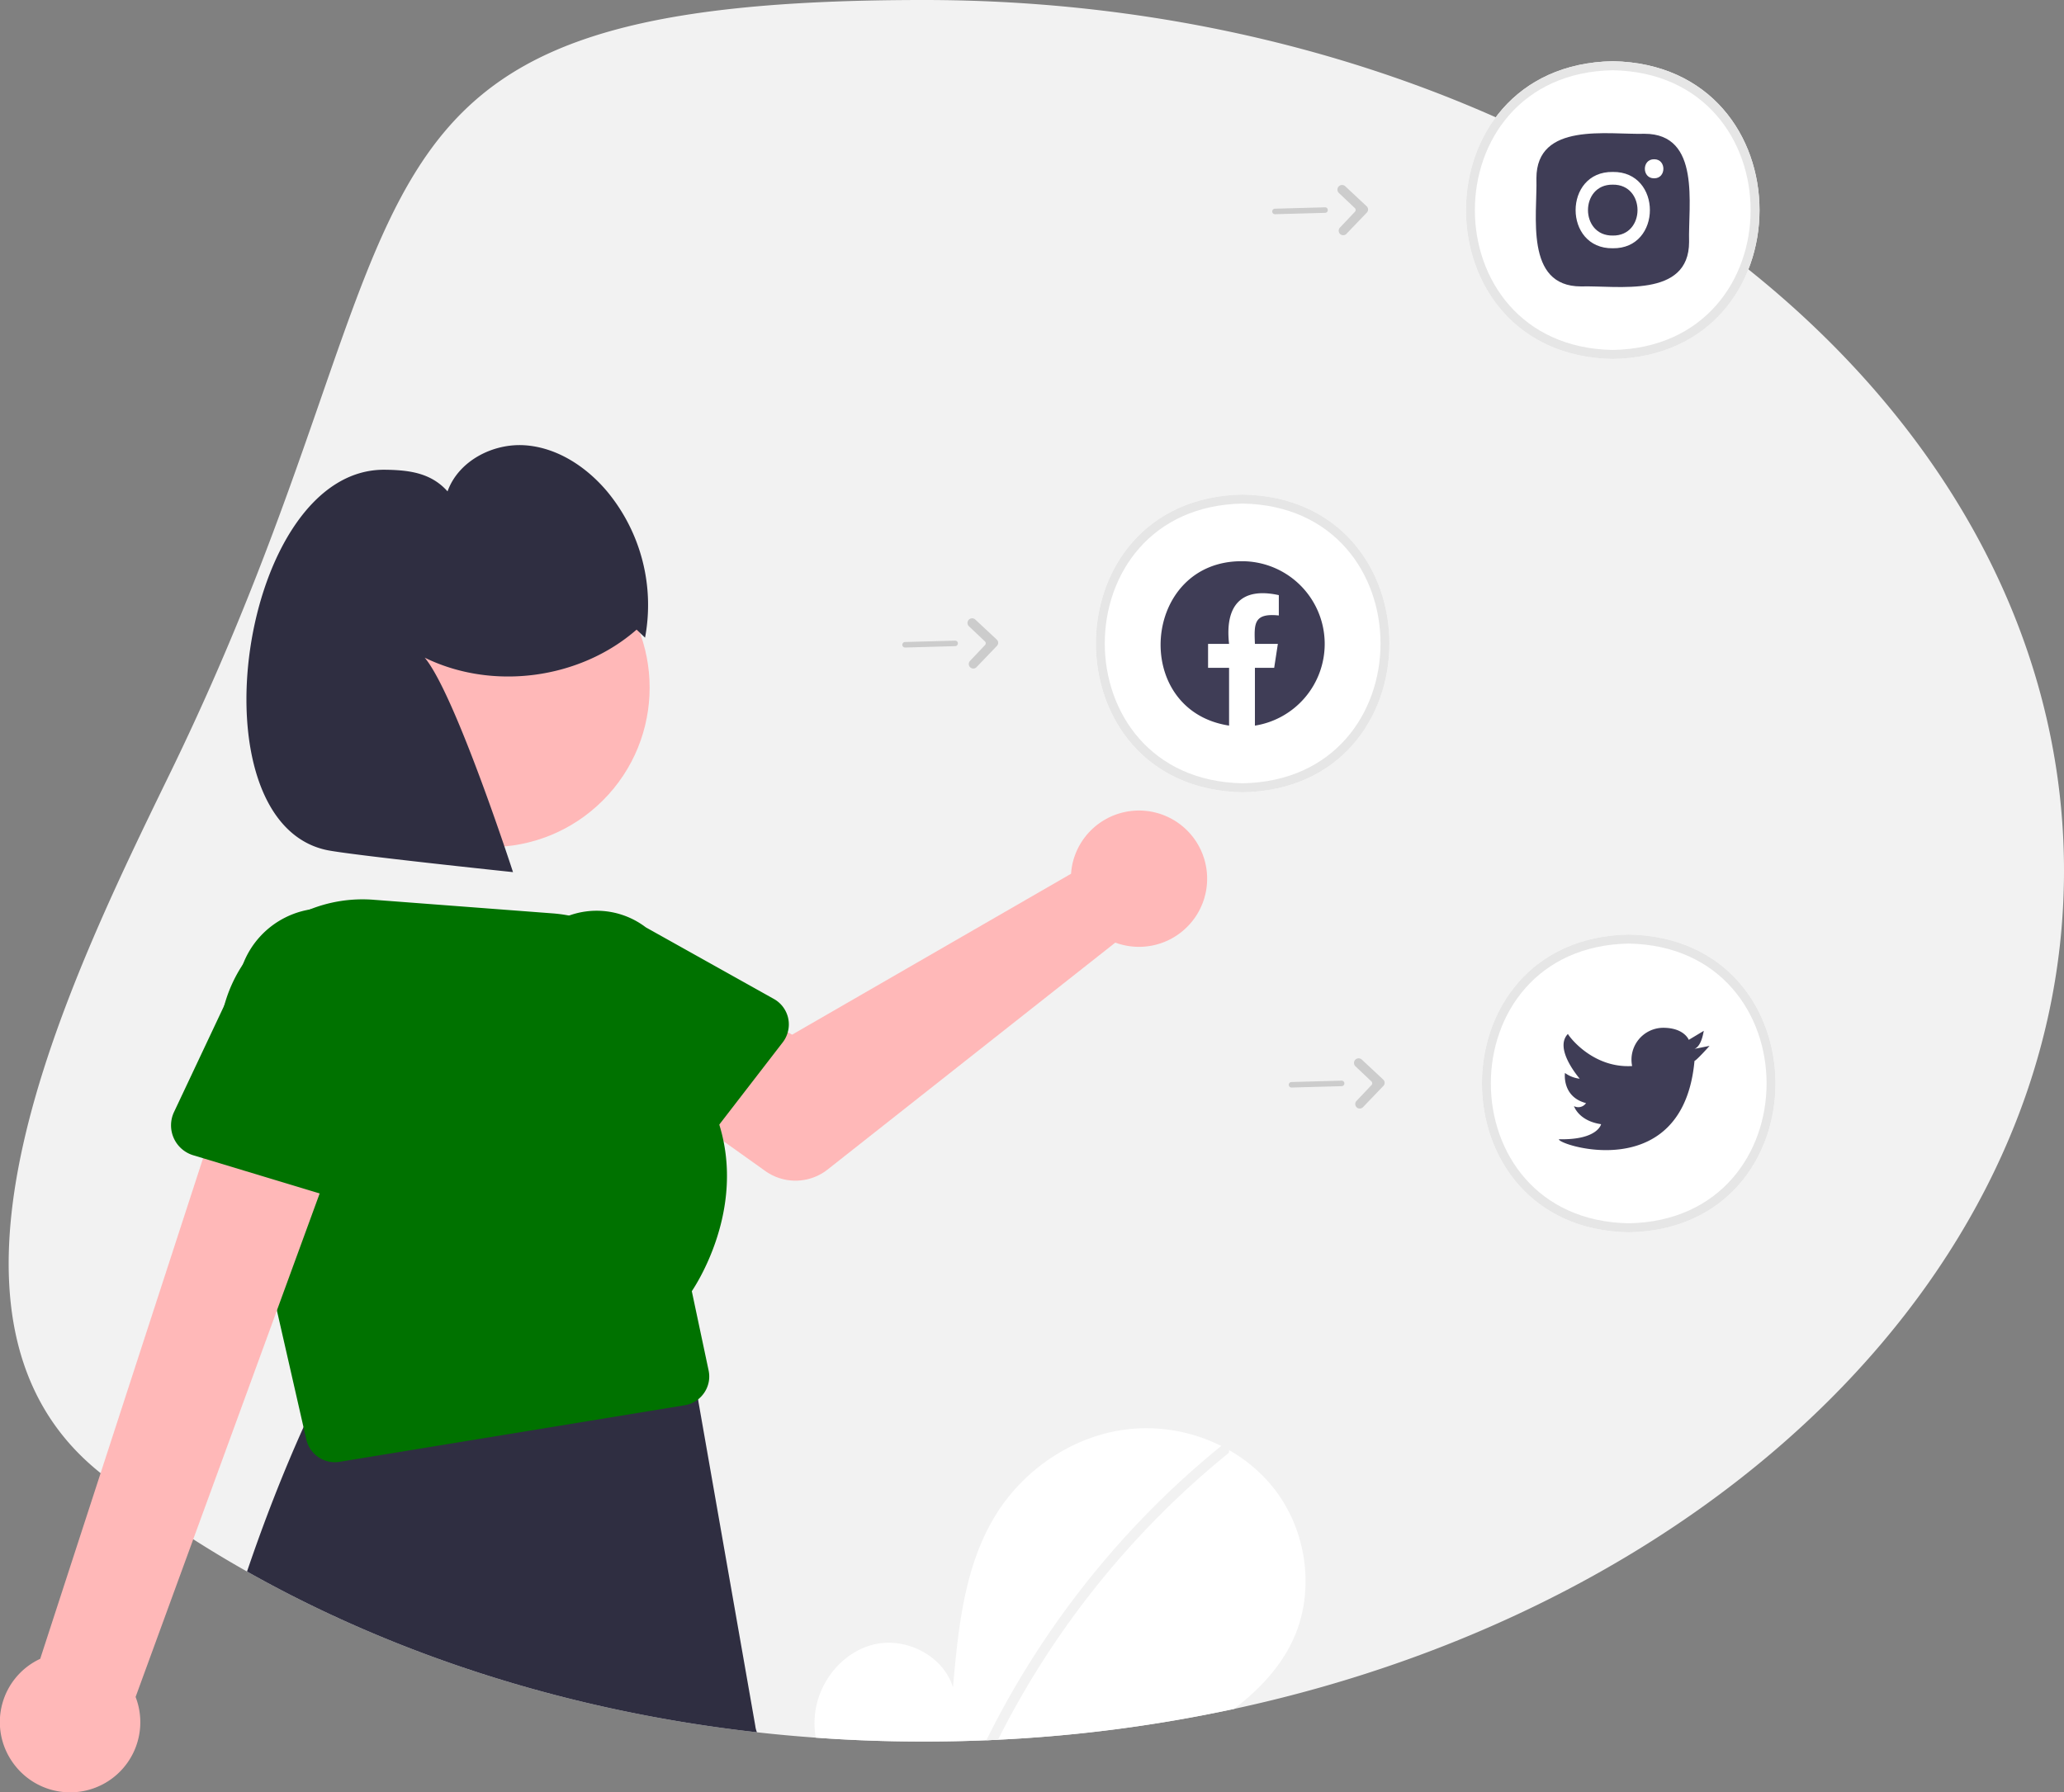 <svg xmlns="http://www.w3.org/2000/svg" id="a2341ed8-8762-486e-bd24-531f564ee7cd" data-name="Layer 1" width="747.674" height="649.406" viewBox="0 0 747.674 649.406"><rect x="0" y="0" width="747.674" height="649.406" fill="#808080" stroke="none"/><path d="M973.837 440.797c0 144.48-127.12 266.27-300.58 303.66a527.706 527.706 0 0 1-85.57 11.18c-1.4.07-2.8.14-4.21.19q-11.235.465-22.64.47-19.83 0-39.19-1.41-10.74-.765-21.3-1.95c-68.47-7.68-131.48-28.19-184.7-58.24q-9.975-5.625-19.48-11.7a388.09 388.09 0 0 1-33.56-23.96c-71.09-56.66-11.82-177.6 25.23-253.74 100-205.5 44.91-280 273-280s413 141.25 413 315.5z" transform="translate(-226.163 -125.297)" fill="#f2f2f2"/><path d="M810.375 255.365c-70.892-1.272-70.88-106.625.003-107.886 70.89 1.271 70.879 106.625-.003 107.886zM676.308 412.365c-70.892-1.272-70.881-106.625.002-107.886 70.89 1.271 70.88 106.625-.002 107.886zM816.156 571.79c-70.893-1.272-70.881-106.625.002-107.886 70.89 1.271 70.879 106.625-.002 107.885z" transform="translate(-226.163 -125.297)" fill="#fff"/><path d="M810.375 255.365c-70.892-1.272-70.88-106.625.003-107.886 70.89 1.271 70.879 106.625-.003 107.886zm0-104.617c-66.595 1.195-66.585 100.163.003 101.347 66.593-1.194 66.583-100.162-.003-101.347z" transform="translate(-226.163 -125.297)" fill="#e6e6e6"/><path d="M500.097 752.187a8.36 8.36 0 0 1-.33-1.56l-20.59-117.4a8.51 8.51 0 0 0-.14-.9 10.607 10.607 0 0 0-8.87-8.38l-117.41.51a10.528 10.528 0 0 0-11.04 5.83q-2.865 5.97-5.61 12.11-11.115 24.735-20.46 52.3c53.22 30.05 116.23 50.56 184.7 58.24z" transform="translate(-226.163 -125.297)" fill="#2f2e41"/><path d="M614.71 438.026a24.763 24.763 0 0 0-.564 3.858l-101.055 58.298-24.563-14.14-26.185 34.28 41.05 29.26a18.82 18.82 0 0 0 22.58-.551l104.205-82.208a24.694 24.694 0 1 0-15.469-28.797z" transform="translate(-226.163 -125.297)" fill="#ffb8b8"/><path d="M511.707 494.357a10.607 10.607 0 0 0-5.21-7.12l-46.37-25.93a29.4 29.4 0 0 0-36.05 46.45l36.97 38.39a10.59 10.59 0 0 0 16.01-.87l7.2-9.34 2.46-3.18 23-29.81a10.369 10.369 0 0 0 1.81-3.66 10.521 10.521 0 0 0 .18-4.93z" transform="translate(-226.163 -125.297)" fill="#007200"/><circle cx="403.712" cy="374.436" r="57.778" transform="rotate(-45 139.384 584.79)" fill="#ffb8b8"/><path d="M476.767 593.127c2.32-3.47 17.07-26.89 11.49-54.34a60.664 60.664 0 0 0-1.54-6.03 67.359 67.359 0 0 0-12.37-22.61c.07-1.84.05-3.65-.06-5.45v-.01a51.987 51.987 0 0 0-48-48.46l-64.62-4.91a51.502 51.502 0 0 0-44.08 18.76 55.248 55.248 0 0 0-3.41 4.6.01.01 0 0 0-.01.01 51.417 51.417 0 0 0-6.66 42.23l.55 2.42 6.89 30.21 11.52 50.55 9.64 42.3 1.02 4.46a10.61 10.61 0 0 0 10.32 8.23 10.063 10.063 0 0 0 1.72-.14l125.04-20.5a10.461 10.461 0 0 0 4.83-2.12 10.902 10.902 0 0 0 2.19-2.35 10.466 10.466 0 0 0 1.62-8.17z" transform="translate(-226.163 -125.297)" fill="#007200"/><path d="M230.684 763.748a25.272 25.272 0 0 1 10.046-37.426l71.193-218.888 41.258 19.577-77.897 213.128a25.409 25.409 0 0 1-44.6 23.609z" transform="translate(-226.163 -125.297)" fill="#ffb8b8"/><path d="M352.697 455.727a31.509 31.509 0 0 0-38.52 18.95.01.01 0 0 0-.01.01c-.26.67-.5 1.37-.71 2.07l-6.03 12.79-18.22 38.65a11.32 11.32 0 0 0 6.97 15.68l3.55 1.07 15.22 4.6 27.01 8.16 9 2.72a11.333 11.333 0 0 0 14.49-9.2l8.32-56.44a31.46 31.46 0 0 0-21.07-39.06z" transform="translate(-226.163 -125.297)" fill="#007200"/><path d="M456.767 353.425c-20.589 18.01-52.195 22.192-76.758 10.156 11.034 13.09 31.99 77.707 31.99 77.707s-59.17-6.218-67.53-8.006c-49.375-10.558-31.428-138.432 21.184-137.786 8.912.11 16.702 1.187 22.633 7.838 3.936-11.035 16.454-17.535 28.14-16.693s22.253 7.86 29.77 16.846a64.473 64.473 0 0 1 13.636 52.844z" transform="translate(-226.163 -125.297)" fill="#2f2e41"/><path d="M676.308 412.365c-70.892-1.272-70.88-106.625.002-107.886 70.89 1.271 70.879 106.625-.002 107.886zm0-104.617c-66.596 1.195-66.585 100.163.002 101.347 66.594-1.194 66.583-100.162-.002-101.347zM816.156 571.79c-70.893-1.272-70.881-106.625.002-107.886 70.89 1.271 70.879 106.625-.002 107.885zm0-104.617c-66.596 1.194-66.585 100.162.002 101.347 66.593-1.194 66.583-100.162-.002-101.347z" transform="translate(-226.163 -125.297)" fill="#e6e6e6"/><path d="M821.897 173.77c-13.299.382-39.16-4.372-39.173 16.132.381 13.298-4.372 39.159 16.131 39.172 13.298-.381 39.16 4.372 39.172-16.131-.38-13.298 4.373-39.16-16.13-39.173z" transform="translate(-226.163 -125.297)" fill="#3f3d56"/><path d="M825.354 189.9c-4.475.057-4.46-6.974.015-6.898 4.475-.055 4.46 6.974-.015 6.899zM810.376 192.204c11.96-.176 11.96 18.613-.001 18.436-11.96.174-11.96-18.611 0-18.436zm0-4.608c-17.938-.262-17.94 27.917 0 27.652 17.94.262 17.938-27.916 0-27.652z" transform="translate(-226.163 -125.297)" fill="#fff"/><path d="M718.775 526.942a1.631 1.631 0 0 1-1.231-2.753l5.442-5.75a.938.938 0 0 0-.037-1.325l-5.782-5.471a1.676 1.676 0 0 1-.065-2.37 1.68 1.68 0 0 1 2.362-.072l7.778 7.268a1.585 1.585 0 0 1 .062 2.255l-7.395 7.717a1.628 1.628 0 0 1-1.134.5zM712.832 518.573a.996.996 0 0 1-.65.263l-18.134.5a1 1 0 1 1-.055-1.999l18.134-.5a1 1 0 0 1 .705 1.736zM578.775 367.517a1.631 1.631 0 0 1-1.231-2.753l5.442-5.75a.938.938 0 0 0-.037-1.324l-5.782-5.472a1.676 1.676 0 0 1-.065-2.37 1.68 1.68 0 0 1 2.362-.072l7.778 7.268a1.585 1.585 0 0 1 .062 2.255l-7.395 7.717a1.628 1.628 0 0 1-1.134.501zM572.832 359.148a.996.996 0 0 1-.65.264l-18.134.5a1 1 0 1 1-.055-2l18.134-.5a1 1 0 0 1 .705 1.736zM712.775 210.517a1.631 1.631 0 0 1-1.231-2.753l5.442-5.75a.938.938 0 0 0-.037-1.324l-5.782-5.472a1.676 1.676 0 0 1-.065-2.37 1.68 1.68 0 0 1 2.362-.072l7.778 7.268a1.585 1.585 0 0 1 .062 2.255l-7.395 7.717a1.628 1.628 0 0 1-1.134.501zM706.832 202.148a.996.996 0 0 1-.65.264l-18.134.5a1 1 0 1 1-.055-2l18.134-.5a1 1 0 0 1 .705 1.736z" transform="translate(-226.163 -125.297)" fill="#ccc"/><path d="M694.207 720.177c-4.69 9.74-12.33 17.62-20.95 24.28a527.706 527.706 0 0 1-85.57 11.18c-1.4.07-2.8.14-4.21.19q-11.235.465-22.64.47-19.83 0-39.19-1.41a31.788 31.788 0 0 1-.2-8.98c1.43-11.69 10.3-22.43 21.81-24.91 11.51-2.48 24.63 4.39 28.12 15.63 1.93-21.68 4.14-44.26 15.67-62.72 10.43-16.71 28.5-28.67 48.09-30.81a60.541 60.541 0 0 1 33.47 6.13q1.425.72 2.82 1.5a55.847 55.847 0 0 1 16.13 13.77c12.22 15.46 15.21 37.94 6.65 55.68z" transform="translate(-226.163 -125.297)" fill="#fff"/><path d="M671.427 650.727a1.522 1.522 0 0 1-.62 1.37 316.876 316.876 0 0 0-83.12 103.54c-1.4.07-2.8.14-4.21.19q2.67-5.415 5.54-10.72a322.173 322.173 0 0 1 34.91-51.67 318.079 318.079 0 0 1 44.26-43.95 1.917 1.917 0 0 1 .42-.26 2.05 2.05 0 0 1 2.82 1.5z" transform="translate(-226.163 -125.297)" fill="#f2f2f2"/><path d="M845.444 504.237s-4.58 5.13-5.46 5.46c-2.42 26.33-18.86 32.31-32.06 32.31-9.49 0-17.31-3.09-17.05-3.94 14.08.33 15.28-5.45 15.28-5.45-8.18-1.21-9.82-6.55-9.82-6.55a3.37 3.37 0 0 0 4.36-1.09c-8.83-2.3-7.63-10.92-7.63-10.92a11.368 11.368 0 0 0 5.34 2.08c-.98-1.2-9.24-11.1-4.27-16.23.29.78 8.89 12.49 23.26 11.64a11.552 11.552 0 0 1 11.24-13.86c7.64 0 9.28 4.37 9.28 4.37l5.46-3.28c-.11 0-.66 5.46-3.39 6.55z" transform="translate(-226.163 -125.297)" fill="#3f3d56"/><path d="M706.03 358.597a29.975 29.975 0 0 1-25.28 29.61v-20.94h6.98l1.33-8.67h-8.31c-.28-7.22-.56-11.27 8.66-10.3v-7.37c-13.81-3.04-19.57 3.96-18.02 17.67h-7.61v8.67h7.61v20.93c-35.82-5.51-31.61-59.7 4.67-59.56a29.964 29.964 0 0 1 29.97 29.96z" transform="translate(-226.163 -125.297)" fill="#3f3d56" fill-rule="evenodd"/></svg>